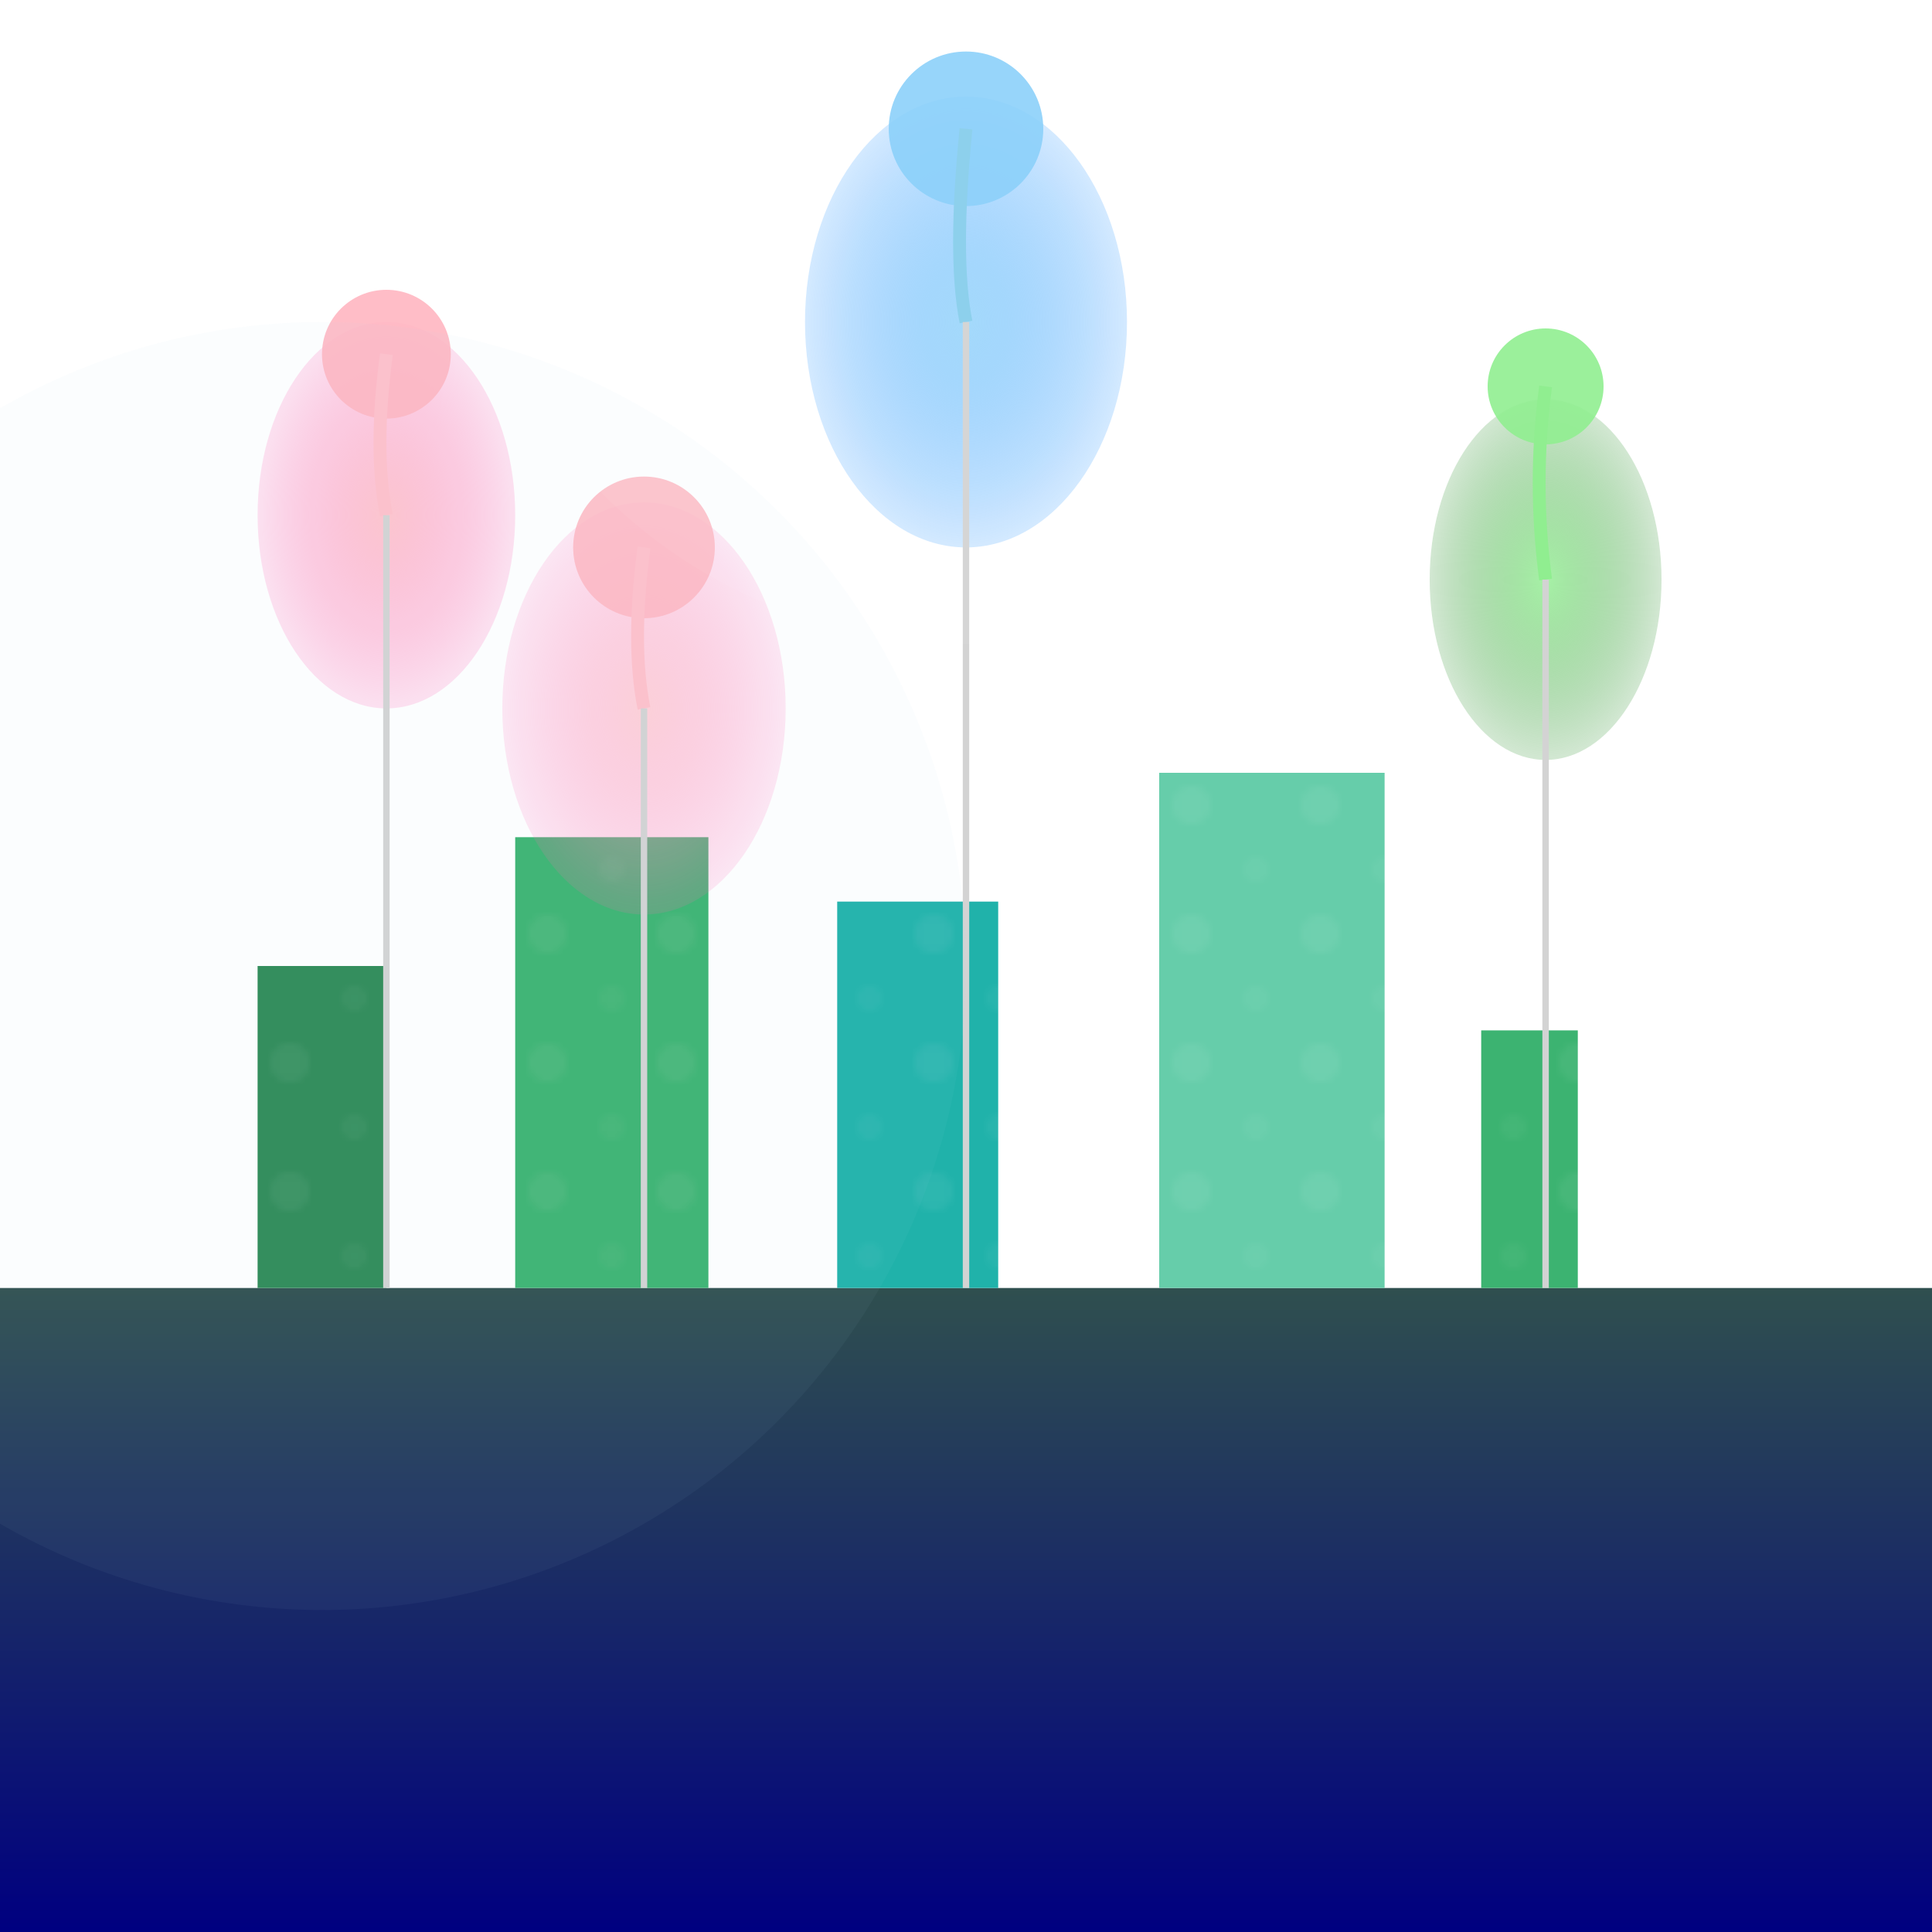 <svg viewBox="0 0 300 300" xmlns="http://www.w3.org/2000/svg">
  <!-- Definitions for gradients and patterns -->
  <defs>
    <radialGradient id="gradJelly1" cx="50%" cy="50%" r="50%" fx="50%" fy="50%">
      <stop offset="0%" style="stop-color:rgba(255,182,193,0.8);"/>
      <stop offset="100%" style="stop-color:rgba(255,105,180,0.2);"/>
    </radialGradient>
    <radialGradient id="gradJelly2" cx="50%" cy="50%" r="50%" fx="50%" fy="50%">
      <stop offset="0%" style="stop-color:rgba(135,206,250,0.8);"/>
      <stop offset="100%" style="stop-color:rgba(30,144,255,0.2);"/>
    </radialGradient>
    <radialGradient id="gradJelly3" cx="50%" cy="50%" r="50%" fx="50%" fy="50%">
      <stop offset="0%" style="stop-color:rgba(144,238,144,0.8);"/>
      <stop offset="100%" style="stop-color:rgba(34,139,34,0.2);"/>
    </radialGradient>
    <linearGradient id="gradCity" x1="0" y1="0" x2="0" y2="1">
      <stop offset="0%" style="stop-color:#2f4f4f; stop-opacity:1" />
      <stop offset="100%" style="stop-color:#000080; stop-opacity:1" />
    </linearGradient>
    <pattern id="patternBubbles" patternUnits="userSpaceOnUse" width="20" height="20">
      <circle cx="5" cy="5" r="3" fill="rgba(255,255,255,0.3)" />
      <circle cx="15" cy="15" r="2" fill="rgba(255,255,255,0.2)" />
    </pattern>
  </defs>

  <!-- Underwater metropolis -->
  <rect x="0" y="200" width="300" height="100" fill="url(#gradCity)" />
  <!-- Buildings -->
  <g>
    <rect x="40" y="150" width="20" height="50" fill="#2e8b57" />
    <rect x="80" y="130" width="30" height="70" fill="#3cb371" />
    <rect x="130" y="140" width="25" height="60" fill="#20b2aa" />
    <rect x="180" y="120" width="35" height="80" fill="#66cdaa" />
    <rect x="230" y="160" width="15" height="40" fill="#3cb371" />
  </g>
  
  <!-- Bubbles pattern as water texture -->
  <rect x="0" y="0" width="300" height="200" fill="url(#patternBubbles)" opacity="0.2" />

  <!-- Floating jellyfish balloons -->
  <g>
    <!-- Jellyfish Balloon 1 -->
    <ellipse cx="60" cy="80" rx="20" ry="30" fill="url(#gradJelly1)" />
    <circle cx="60" cy="55" r="10" fill="rgba(255,182,193,0.9)" />
    <path d="M60 55 Q58 70 60 80" stroke="pink" stroke-width="2" fill="none" />
    <!-- Strings -->
    <line x1="60" y1="80" x2="60" y2="200" stroke="lightgray" stroke-width="1" />
    
    <!-- Jellyfish Balloon 2 -->
    <ellipse cx="150" cy="50" rx="25" ry="35" fill="url(#gradJelly2)" />
    <circle cx="150" cy="20" r="12" fill="rgba(135,206,250,0.9)" />
    <path d="M150 20 Q148 40 150 50" stroke="skyblue" stroke-width="2" fill="none" />
    <!-- Strings -->
    <line x1="150" y1="50" x2="150" y2="200" stroke="lightgray" stroke-width="1" />
    
    <!-- Jellyfish Balloon 3 -->
    <ellipse cx="240" cy="90" rx="18" ry="28" fill="url(#gradJelly3)" />
    <circle cx="240" cy="60" r="9" fill="rgba(144,238,144,0.9)" />
    <path d="M240 60 Q238 75 240 90" stroke="lightgreen" stroke-width="2" fill="none" />
    <!-- Strings -->
    <line x1="240" y1="90" x2="240" y2="200" stroke="lightgray" stroke-width="1" />
    
    <!-- Additional Jellyfish Balloons for depth -->
    <ellipse cx="100" cy="110" rx="22" ry="32" fill="url(#gradJelly1)" opacity="0.8" />
    <circle cx="100" cy="85" r="11" fill="rgba(255,182,193,0.85)" />
    <path d="M100 85 Q98 100 100 110" stroke="pink" stroke-width="2" fill="none" />
    <line x1="100" y1="110" x2="100" y2="200" stroke="lightgray" stroke-width="1" />
  </g>
  
  <!-- Lighting effects -->
  <circle cx="150" cy="20" r="80" fill="rgba(255,255,255,0.05)" />
  <circle cx="50" cy="150" r="100" fill="rgba(173,216,230,0.05)" />
  
</svg>